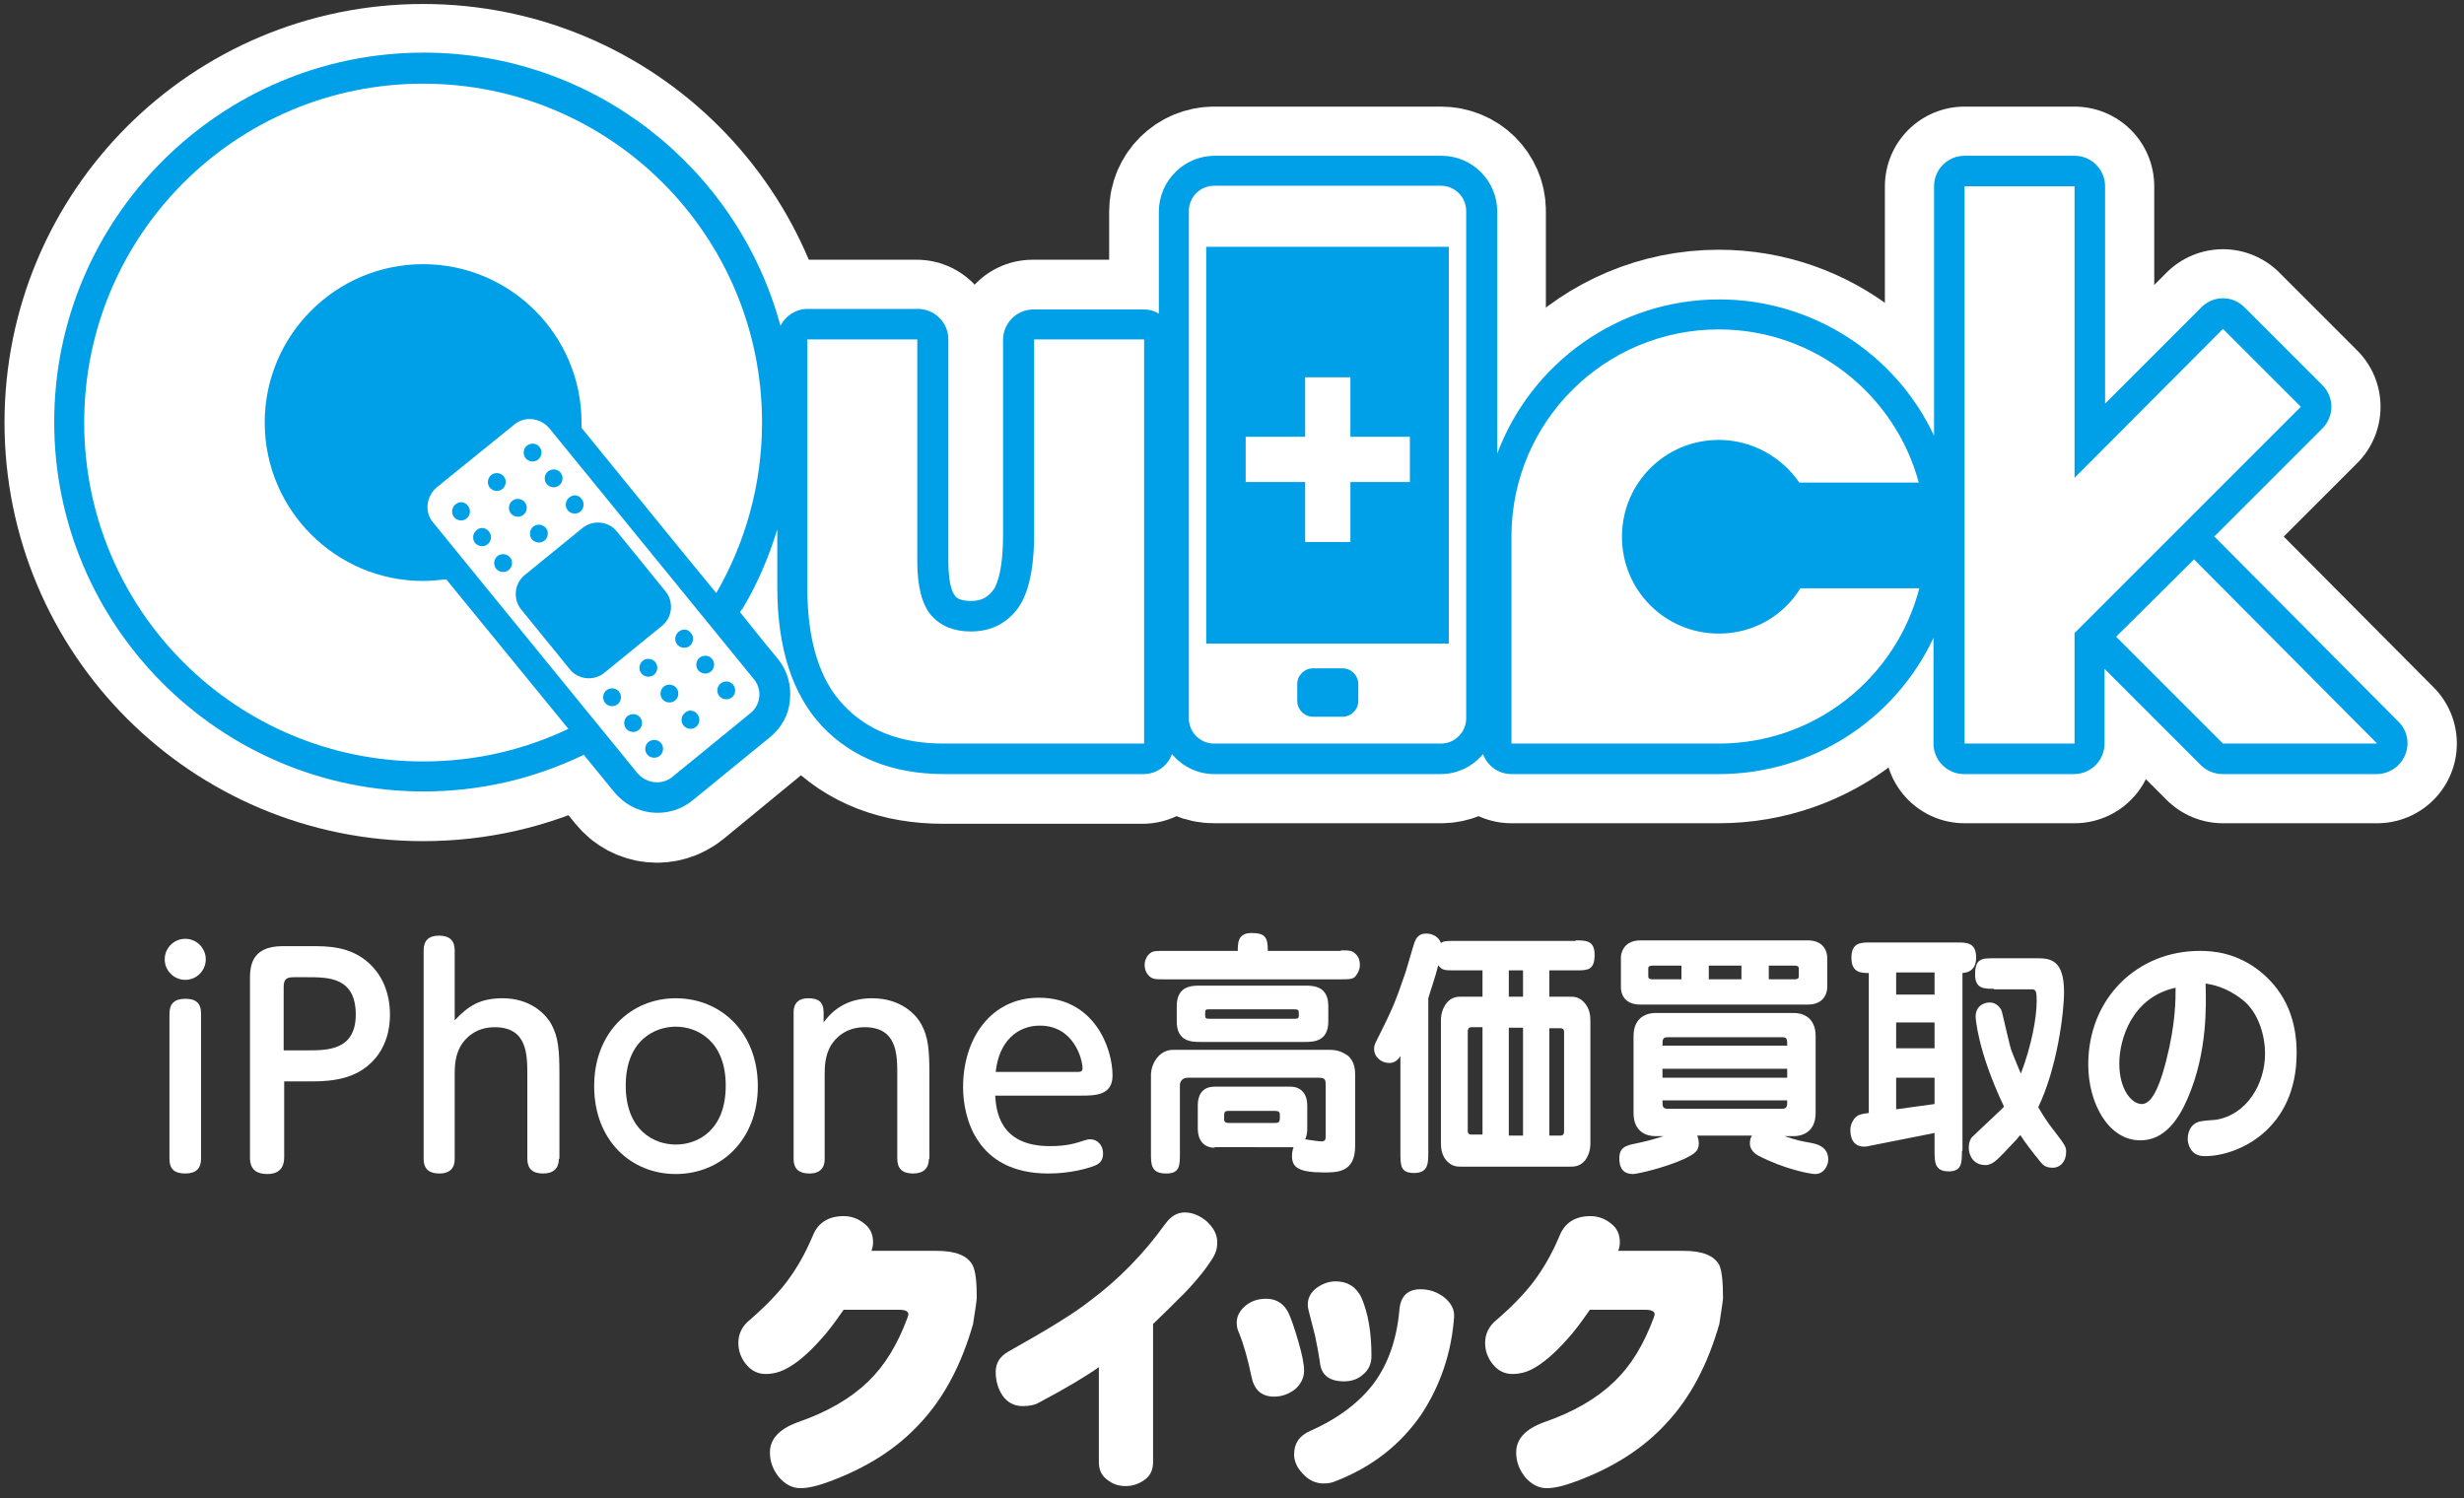 <?xml version="1.0" encoding="utf-8"?>
<!-- Generator: Adobe Illustrator 24.1.2, SVG Export Plug-In . SVG Version: 6.00 Build 0)  -->
<svg version="1.1" id="レイヤー_1" xmlns="http://www.w3.org/2000/svg" xmlns:xlink="http://www.w3.org/1999/xlink" x="0px"
	 y="0px" width="468.2px" height="284.7px" viewBox="0 0 468.2 284.7" style="enable-background:new 0 0 468.2 284.7;"
	 xml:space="preserve">
<rect x="0" y="0" width="468.2" height="284.7" fill="#333333" stroke="none"/>
<style type="text/css">
	.st0{fill:#FFFFFF;}
	.st1{fill:none;stroke:#FFFFFF;stroke-width:30.284;stroke-linecap:round;stroke-linejoin:round;}
	.st2{fill:#00A0E9;}
</style>
<g>
	<path class="st0" d="M80.4,15.9c-35.6,0-64.4,28.8-64.4,64.4c0,35.6,28.8,64.4,64.4,64.4c9.9,0,19.2-2.2,27.6-6.2
		c-7.2-8.8-16.9-20.7-23.2-28.4c-1.5,0.2-2.9,0.4-4.4,0.4c-16.6,0-30.1-13.5-30.1-30.1c0-16.6,13.5-30.1,30.1-30.1
		c16.6,0,30.1,13.5,30.1,30.1c0,0.3,0,0.6,0,1c5,6.1,16.7,20.6,25.6,31.4c5.5-9.5,8.7-20.6,8.7-32.4C144.8,44.7,116,15.9,80.4,15.9"
		/>
	<path class="st1" d="M80.4,15.9c-35.6,0-64.4,28.8-64.4,64.4c0,35.6,28.8,64.4,64.4,64.4c9.9,0,19.2-2.2,27.6-6.2
		c-7.2-8.8-16.9-20.7-23.2-28.4c-1.5,0.2-2.9,0.4-4.4,0.4c-16.6,0-30.1-13.5-30.1-30.1c0-16.6,13.5-30.1,30.1-30.1
		c16.6,0,30.1,13.5,30.1,30.1c0,0.3,0,0.6,0,1c5,6.1,16.7,20.6,25.6,31.4c5.5-9.5,8.7-20.6,8.7-32.4C144.8,44.7,116,15.9,80.4,15.9z
		"/>
	<path class="st0" d="M196.4,101.5c0,7-1.1,11.8-3.4,14.5c-2.2,2.7-5.1,4-8.6,4c-3.2,0-5.7-1-7.5-3c-1.8-2-2.7-5.4-2.7-10.3V64.5
		h-20.9v47.2c0,10.1,2.3,17.5,6.9,22.4c4.6,4.8,10.9,7.3,19,7.3h37.9V64.5h-20.9V101.5z"/>
	<path class="st1" d="M196.4,101.5c0,7-1.1,11.8-3.4,14.5c-2.2,2.7-5.1,4-8.6,4c-3.2,0-5.7-1-7.5-3c-1.8-2-2.7-5.4-2.7-10.3V64.5
		h-20.9v47.2c0,10.1,2.3,17.5,6.9,22.4c4.6,4.8,10.9,7.3,19,7.3h37.9V64.5h-20.9V101.5z"/>
	<path class="st0" d="M273.8,35.4h-43.1c-2.6,0-4.8,2.1-4.8,4.8v96.3c0,2.6,2.1,4.8,4.8,4.8h43.1c2.6,0,4.8-2.1,4.8-4.8V40.1
		C278.6,37.5,276.5,35.4,273.8,35.4"/>
	<path class="st1" d="M273.8,35.4h-43.1c-2.6,0-4.8,2.1-4.8,4.8v96.3c0,2.6,2.1,4.8,4.8,4.8h43.1c2.6,0,4.8-2.1,4.8-4.8V40.1
		C278.6,37.5,276.5,35.4,273.8,35.4z"/>
	<path class="st0" d="M326.6,120.4c-10.2,0-18.4-8.2-18.4-18.4c0-10.2,8.2-18.4,18.4-18.4c6.3,0,11.9,3.2,15.3,8.1h22.7
		c-4.5-16.7-19.8-29.1-38-29.1c-21.7,0-39.3,17.5-39.4,39.2l0,0v39.5h38.5c0.3,0,0.6,0,0.9,0c18.3,0,33.7-12.5,38.1-29.5h-22.6
		C338.9,117,333.2,120.4,326.6,120.4"/>
	<path class="st1" d="M326.6,120.4c-10.2,0-18.4-8.2-18.4-18.4c0-10.2,8.2-18.4,18.4-18.4c6.3,0,11.9,3.2,15.3,8.1h22.7
		c-4.5-16.7-19.8-29.1-38-29.1c-21.7,0-39.3,17.5-39.4,39.2l0,0v39.5h38.5c0.3,0,0.6,0,0.9,0c18.3,0,33.7-12.5,38.1-29.5h-22.6
		C338.9,117,333.2,120.4,326.6,120.4z"/>
	<polygon class="st0" points="422.4,62.5 394.2,90.8 394.2,35.4 373.3,35.4 373.3,141.3 394.2,141.3 394.2,120.3 437.2,77.3 	"/>
	<polygon class="st1" points="422.4,62.5 394.2,90.8 394.2,35.4 373.3,35.4 373.3,141.3 394.2,141.3 394.2,120.3 437.2,77.3 	"/>
	<polygon class="st0" points="416.9,106.3 402.1,121 422.4,141.3 451.7,141.3 	"/>
	<polygon class="st1" points="416.9,106.3 402.1,121 422.4,141.3 451.7,141.3 	"/>
	<path class="st0" d="M104.4,81.4c-1.7-2.1-4.7-2.4-6.8-0.7L83,92.6c-2.1,1.7-2.4,4.7-0.7,6.8l38.8,47.6c1.7,2.1,4.7,2.4,6.8,0.7
		l14.6-12c2.1-1.7,2.4-4.7,0.7-6.8L104.4,81.4z"/>
	<path class="st1" d="M104.4,81.4c-1.7-2.1-4.7-2.4-6.8-0.7L83,92.6c-2.1,1.7-2.4,4.7-0.7,6.8l38.8,47.6c1.7,2.1,4.7,2.4,6.8,0.7
		l14.6-12c2.1-1.7,2.4-4.7,0.7-6.8L104.4,81.4z"/>
	<path class="st2" d="M455.8,137.2l-34.8-35c-0.1-0.1-0.2-0.2-0.3-0.2c10.3-10.3,20.6-20.6,20.6-20.6c1.1-1.1,1.7-2.6,1.7-4.1
		c0-1.5-0.6-3-1.7-4.1l-14.8-14.8c-2.3-2.3-5.9-2.3-8.2,0c0,0-10,10-18.3,18.3V35.4c0-3.2-2.6-5.8-5.8-5.8h-20.9
		c-3.2,0-5.8,2.6-5.8,5.8v47.4c-7.3-15.6-23.2-25.9-40.8-25.9c-19.3,0-35.8,12.2-42.2,29.3v-46c0-5.8-4.7-10.6-10.6-10.6h-43.1
		c-5.8,0-10.6,4.8-10.6,10.6v19.4c-0.8-0.5-1.8-0.8-2.9-0.8h-20.9c-3.2,0-5.8,2.6-5.8,5.8v36.9c0,7.8-1.5,10.3-2,10.8
		c-1.1,1.4-2.4,1.9-4.1,1.9c-2.2,0-2.9-0.7-3.1-1.1c-0.2-0.2-1.2-1.6-1.2-6.4V64.5c0-3.2-2.6-5.8-5.8-5.8h-20.9
		c-2.3,0-4.2,1.3-5.2,3.2c-8.1-29.9-35.4-51.9-67.8-51.9c-38.7,0-70.2,31.5-70.2,70.2c0,38.7,31.5,70.2,70.2,70.2
		c10.5,0,20.6-2.3,30.1-6.8c0.1,0,0.2-0.1,0.3-0.2l5.8,7.1c1.8,2.2,4.3,3.6,7.1,3.9c2.8,0.3,5.6-0.5,7.8-2.3c0,0,14.7-12,14.7-12
		c2.2-1.8,3.6-4.3,3.8-7.1c0.3-2.8-0.5-5.6-2.3-7.8c0,0-3-3.6-7.2-8.9c0.2-0.3,0.4-0.5,0.6-0.8c2.8-4.7,4.9-9.7,6.5-14.9v11
		c0,11.6,2.9,20.4,8.5,26.4c5.7,6,13.5,9.1,23.2,9.1h37.9c2.5,0,4.6-1.6,5.4-3.8c1.9,2.3,4.8,3.8,8,3.8h43.1c3.2,0,6.1-1.5,8-3.8
		c0.8,2.2,2.9,3.8,5.4,3.8h38.5c0.1,0,0.9,0,0.9,0c17.7,0,33.5-10.3,40.8-25.9v20.1c0,3.2,2.6,5.8,5.8,5.8h20.9
		c3.2,0,5.8-2.6,5.8-5.8v-14.2l18.3,18.3c1.1,1.1,2.6,1.7,4.1,1.7h29.3c2.3,0,4.5-1.4,5.4-3.6C457.9,141.4,457.5,138.9,455.8,137.2"
		/>
	<path class="st0" d="M217.2,141.3h-37.9c-8.1,0-14.4-2.4-19-7.3c-4.6-4.8-6.9-12.3-6.9-22.4V64.5h20.9v42.2c0,4.8,0.9,8.2,2.7,10.3
		c1.8,2,4.3,3,7.5,3c3.5,0,6.4-1.3,8.6-4c2.2-2.7,3.4-7.5,3.4-14.5V64.5h20.9V141.3z"/>
	<path class="st0" d="M278.6,136.5c0,2.6-2.1,4.8-4.8,4.8h-43.1c-2.6,0-4.8-2.1-4.8-4.8V40.1c0-2.6,2.1-4.8,4.8-4.8h43.1
		c2.6,0,4.8,2.1,4.8,4.8V136.5z"/>
	<path class="st2" d="M258.1,133.2c0,1.7-1.4,3-3,3h-5.6c-1.7,0-3-1.4-3-3V130c0-1.7,1.4-3,3-3h5.6c1.7,0,3,1.4,3,3V133.2z"/>
	<rect x="229.2" y="46.9" class="st2" width="46.1" height="75.4"/>
	<path class="st0" d="M80.4,110.4c-16.6,0-30.1-13.5-30.1-30.1c0-16.6,13.5-30.1,30.1-30.1c16.6,0,30.1,13.5,30.1,30.1
		c0,0.3,0,0.6,0,1c5,6.1,16.7,20.6,25.6,31.4c5.5-9.5,8.7-20.6,8.7-32.4c0-35.6-28.8-64.4-64.4-64.4c-35.6,0-64.4,28.8-64.4,64.4
		c0,35.6,28.8,64.4,64.4,64.4c9.9,0,19.2-2.2,27.6-6.2c-7.2-8.8-16.9-20.7-23.2-28.4C83.4,110.2,82,110.4,80.4,110.4"/>
	<polygon class="st0" points="256.6,83 256.6,71.7 248,71.7 248,83 236.7,83 236.7,91.6 248,91.6 248,103 256.6,103 256.6,91.6 
		267.9,91.6 267.9,83 	"/>
	<path class="st0" d="M143.2,129l-38.8-47.6c-1.7-2-4.7-2.4-6.7-0.7L83,92.6c-2,1.7-2.4,4.7-0.7,6.7l38.8,47.6
		c1.7,2,4.7,2.4,6.7,0.7l14.7-12C144.6,134,144.9,131,143.2,129"/>
	<path class="st2" d="M126.4,112.3c1.7,2,1.4,5.1-0.7,6.7l-10.8,8.8c-2,1.7-5.1,1.4-6.7-0.7l-9.1-11.2c-1.7-2-1.4-5.1,0.7-6.7
		l10.8-8.8c2-1.7,5.1-1.4,6.7,0.7L126.4,112.3z"/>
	<path class="st2" d="M88.9,96.1c0.6,0.7,0.5,1.8-0.2,2.4c-0.7,0.6-1.8,0.5-2.4-0.2c-0.6-0.7-0.5-1.8,0.2-2.4
		C87.2,95.2,88.3,95.3,88.9,96.1"/>
	<path class="st2" d="M95.7,90.5c0.6,0.7,0.5,1.8-0.2,2.4c-0.7,0.6-1.8,0.5-2.4-0.2c-0.6-0.7-0.5-1.8,0.2-2.4
		C94,89.7,95.1,89.8,95.7,90.5"/>
	<path class="st2" d="M102.5,84.9c0.6,0.7,0.5,1.8-0.2,2.4c-0.7,0.6-1.8,0.5-2.4-0.2c-0.6-0.7-0.5-1.8,0.2-2.4
		C100.9,84.1,101.9,84.2,102.5,84.9"/>
	<path class="st2" d="M92.9,101c0.6,0.7,0.5,1.8-0.2,2.4c-0.7,0.6-1.8,0.5-2.4-0.2c-0.6-0.7-0.5-1.8,0.2-2.4
		C91.2,100.1,92.3,100.2,92.9,101"/>
	<path class="st2" d="M99.7,95.4c0.6,0.7,0.5,1.8-0.2,2.4c-0.7,0.6-1.8,0.5-2.4-0.2c-0.6-0.7-0.5-1.8,0.2-2.4
		C98,94.6,99.1,94.7,99.7,95.4"/>
	<path class="st2" d="M106.5,89.8c0.6,0.7,0.5,1.8-0.2,2.4c-0.7,0.6-1.8,0.5-2.4-0.2c-0.6-0.7-0.5-1.8,0.2-2.4
		C104.9,89,105.9,89.1,106.5,89.8"/>
	<path class="st2" d="M96.9,105.9c0.6,0.7,0.5,1.8-0.2,2.4c-0.7,0.6-1.8,0.5-2.4-0.2c-0.6-0.7-0.5-1.8,0.2-2.4
		C95.2,105.1,96.3,105.2,96.9,105.9"/>
	<path class="st2" d="M103.7,100.3c0.6,0.7,0.5,1.8-0.2,2.4c-0.7,0.6-1.8,0.5-2.4-0.2c-0.6-0.7-0.5-1.8,0.2-2.4
		C102,99.5,103.1,99.6,103.7,100.3"/>
	<path class="st2" d="M110.5,94.8c0.6,0.7,0.5,1.8-0.2,2.4c-0.7,0.6-1.8,0.5-2.4-0.2c-0.6-0.7-0.5-1.8,0.2-2.4
		C108.9,93.9,109.9,94,110.5,94.8"/>
	<path class="st2" d="M117.6,131.4c0.6,0.7,0.5,1.8-0.2,2.4c-0.7,0.6-1.8,0.5-2.4-0.2c-0.6-0.7-0.5-1.8,0.2-2.4
		C116,130.6,117,130.7,117.6,131.4"/>
	<path class="st2" d="M124.5,125.8c0.6,0.7,0.5,1.8-0.2,2.4c-0.7,0.6-1.8,0.5-2.4-0.2c-0.6-0.7-0.5-1.8,0.2-2.4
		C122.8,125,123.9,125.1,124.5,125.8"/>
	<path class="st2" d="M131.3,120.3c0.6,0.7,0.5,1.8-0.2,2.4c-0.7,0.6-1.8,0.5-2.4-0.2c-0.6-0.7-0.5-1.8,0.2-2.4
		C129.7,119.4,130.7,119.5,131.3,120.3"/>
	<path class="st2" d="M121.6,136.3c0.6,0.7,0.5,1.8-0.2,2.4c-0.7,0.6-1.8,0.5-2.4-0.2c-0.6-0.7-0.5-1.8,0.2-2.4
		C120,135.5,121,135.6,121.6,136.3"/>
	<path class="st2" d="M128.5,130.7c0.6,0.7,0.5,1.8-0.2,2.4c-0.7,0.6-1.8,0.5-2.4-0.2c-0.6-0.7-0.5-1.8,0.2-2.4
		C126.8,129.9,127.9,130,128.5,130.7"/>
	<path class="st2" d="M135.3,125.2c0.6,0.7,0.5,1.8-0.2,2.4c-0.7,0.6-1.8,0.5-2.4-0.2c-0.6-0.7-0.5-1.8,0.2-2.4
		C133.7,124.4,134.7,124.5,135.3,125.2"/>
	<path class="st2" d="M125.6,141.2c0.6,0.7,0.5,1.8-0.2,2.4c-0.7,0.6-1.8,0.5-2.4-0.2c-0.6-0.7-0.5-1.8,0.2-2.4
		C124,140.4,125,140.5,125.6,141.2"/>
	<path class="st2" d="M132.5,135.7c0.6,0.7,0.5,1.8-0.2,2.4c-0.7,0.6-1.8,0.5-2.4-0.2c-0.6-0.7-0.5-1.8,0.2-2.4
		C130.8,134.8,131.9,134.9,132.5,135.7"/>
	<path class="st2" d="M139.3,130.1c0.6,0.7,0.5,1.8-0.2,2.4c-0.7,0.6-1.8,0.5-2.4-0.2c-0.6-0.7-0.5-1.8,0.2-2.4
		C137.7,129.3,138.7,129.4,139.3,130.1"/>
	<path class="st0" d="M326.6,120.4c-10.2,0-18.4-8.2-18.4-18.4c0-10.2,8.2-18.4,18.4-18.4c6.3,0,11.9,3.2,15.3,8.1h22.7
		c-4.5-16.7-19.8-29.1-38-29.1c-21.7,0-39.3,17.5-39.4,39.2l0,0v39.5h38.5c0.3,0,0.6,0,0.9,0c18.3,0,33.7-12.5,38.1-29.5h-22.6
		C338.9,117,333.2,120.4,326.6,120.4"/>
	<polygon class="st0" points="437.2,77.3 422.4,62.5 394.2,90.8 394.2,35.4 373.3,35.4 373.3,141.3 394.2,141.3 394.2,120.3 	"/>
	<polygon class="st0" points="416.9,106.3 402.1,121 422.4,141.3 451.7,141.3 	"/>
</g>
<g>
	<path class="st0" d="M185.6,246.7c-0.1,1.2-0.4,2.8-0.7,4.9c-2.2,7.7-5.5,14-10.1,18.9c-4.4,4.8-10.1,8.4-17.1,11
		c-2.4,0.9-4.2,1.3-5.6,1.3c-1.5,0-2.9-0.7-4.1-2.1c-1.1-1.4-1.7-2.9-1.7-4.7c0-2.5,1.7-4.4,5.2-5.7c5.8-2,10.2-4.6,13.5-7.8
		c3.1-3,5.5-6.9,7.4-12c0.1-0.3,0.2-0.5,0.2-0.8c0-0.5-0.6-0.8-1.7-0.8h-10.6c-1.6,2.3-3,4.2-4.3,5.6c-2.4,2.7-4.7,4.7-7,5.8
		c-1,0.5-2.2,0.8-3.5,0.8c-1.5,0-2.7-0.6-3.7-1.8c-1-1.2-1.5-2.6-1.5-4.1c0-1.7,0.7-3.2,2.2-4.4c2.9-2.5,5.2-4.9,6.9-7.1
		c1.9-2.5,3.6-5.4,5.1-9c1-2.4,3-3.6,5.8-3.6c1.5,0,2.8,0.5,3.9,1.4c1.2,0.9,1.7,2.1,1.7,3.6c0,0.5-0.1,1-0.3,1.6h12.4
		c3.6,0,5.8,0.9,6.8,2.7C185.4,241.6,185.6,243.6,185.6,246.7"/>
	<path class="st0" d="M231.3,236.1c0,1-0.2,1.8-0.7,2.7c-1.2,2-3,4.3-5.5,6.9c-2,2-3.9,3.9-6,5.9v26.3c0,1.4-0.5,2.5-1.6,3.3
		c-1.1,0.8-2.3,1.2-3.6,1.2c-1.4,0-2.5-0.4-3.5-1.2c-1.1-0.8-1.6-1.9-1.6-3.4v-18c-2.4,1.7-6.2,4-11.5,6.8c-0.7,0.4-1.7,0.6-3,0.6
		c-1.6,0-2.9-0.7-3.8-2c-0.8-1.2-1.3-2.7-1.3-4.5c0-1.7,0.8-2.9,2.3-3.8c7.3-4.1,12.6-7.3,15.6-9.7c5.4-4,10.2-8.9,14.3-14.6
		c1.1-1.5,2.3-2.2,3.7-2.2c1.5,0,2.9,0.6,4.2,1.7C230.6,233.3,231.3,234.6,231.3,236.1"/>
	<path class="st0" d="M247.8,260.5c0,1.3-0.6,2.5-1.7,3.5c-1.2,0.9-2.5,1.4-4,1.4c-2.4,0-3.8-1.3-4.3-3.8c-0.7-3.4-1.5-6.2-2.4-8.4
		c-0.3-0.6-0.4-1.2-0.4-1.9c0-1.2,0.6-2.3,1.7-3.2c1.1-0.9,2.4-1.3,3.9-1.3c1.9,0,3.3,0.9,4.2,2.6c0.6,1.3,1.2,3.1,1.9,5.5
		C247.4,257.3,247.8,259.2,247.8,260.5 M276.3,250.3c-0.5,6.8-2.6,12.9-6.1,18.3c-4,5.9-9.5,10.2-16.5,12.9
		c-0.7,0.3-1.4,0.4-2.2,0.4c-1.5,0-2.8-0.6-3.9-1.8c-1.1-1.1-1.7-2.4-1.7-3.7c0-2.1,1-3.6,3.1-4.5c5.4-2.4,9.4-5.5,12.1-9.1
		c2.7-3.7,4.3-8.3,4.8-13.8c0.2-2.7,1.6-4,4-4c1.7,0,3.2,0.5,4.6,1.6C275.8,247.7,276.4,248.9,276.3,250.3 M260.6,257.7
		c0,1.4-0.5,2.6-1.6,3.5c-1,0.9-2.2,1.3-3.6,1.3c-2.8,0-4.4-1.2-4.6-3.7c-0.2-1.3-0.5-3-0.9-4.9c-0.4-1.5-0.8-3.1-1.2-4.7
		c-0.1-0.4-0.2-0.8-0.2-1.3c0-1.2,0.5-2.2,1.6-3.1c1.1-0.8,2.3-1.3,3.7-1.3c2.2,0,3.9,1,4.9,3.1C260,249.6,260.6,253.3,260.6,257.7"
		/>
	<path class="st0" d="M327.4,246.7c-0.1,1.2-0.4,2.8-0.7,4.9c-2.2,7.7-5.5,14-10.1,18.9c-4.4,4.8-10.1,8.4-17.1,11
		c-2.4,0.9-4.2,1.3-5.6,1.3c-1.5,0-2.9-0.7-4.1-2.1c-1.1-1.4-1.7-2.9-1.7-4.7c0-2.5,1.7-4.4,5.2-5.7c5.8-2,10.2-4.6,13.5-7.8
		c3.1-3,5.5-6.9,7.4-12c0.1-0.3,0.2-0.5,0.2-0.8c0-0.5-0.6-0.8-1.7-0.8h-10.6c-1.6,2.3-3,4.2-4.3,5.6c-2.4,2.7-4.7,4.7-6.9,5.8
		c-1,0.5-2.2,0.8-3.5,0.8c-1.5,0-2.7-0.6-3.7-1.8c-1-1.2-1.5-2.6-1.5-4.1c0-1.7,0.7-3.2,2.2-4.4c2.9-2.5,5.2-4.9,6.9-7.1
		c1.9-2.5,3.6-5.4,5.1-9c1-2.4,3-3.6,5.8-3.6c1.5,0,2.8,0.5,3.9,1.4c1.2,0.9,1.7,2.1,1.7,3.6c0,0.5-0.1,1-0.3,1.6h12.4
		c3.6,0,5.8,0.9,6.8,2.7C327.2,241.6,327.4,243.6,327.4,246.7"/>
</g>
<g>
	<path class="st0" d="M254.8,180.6c1.6,0,2.2,0,2.9,0.8c0.5,0.5,0.7,1.2,0.7,2c0,0.9-0.5,1.8-1,2.3c-0.6,0.4-1.2,0.4-2.6,0.4h-33.7
		c-1.6,0-2.2,0-2.9-0.8c-0.5-0.5-0.7-1.3-0.7-1.9c0-1,0.5-1.9,1.1-2.3c0.5-0.4,1.2-0.4,2.5-0.4h14.1c0-1.5,0-3.4,2.6-3.4
		c2.7,0,3.1,0.9,3.1,3.4H254.8z M230.8,218.1c-2.2,0-3.2-1.6-3.2-3.6V210c0-1.7,0.7-3.5,3.2-3.5h14.4c2.2,0,3.2,1.6,3.2,3.5v4.6
		c0,0.1,0,1.1-0.4,1.9c0.5,0.1,2.7,0.4,3.1,0.4c0.8,0,0.8-0.5,0.8-1v-9.5c0-1.2,0-1.6-1.4-1.6h-24.8c-0.9,0-1.5,0.6-1.5,1.4v12.9
		c0,2.4,0,3.9-2.6,3.9c-2.9,0-2.9-1.7-2.9-3.9v-14.8c0-2.1,1.5-4.8,4.2-4.8h29.8c1.8,0,2.8,0.7,3.4,1.1c1.4,1.2,1.4,2.8,1.4,4v13.2
		c0,5-3.4,5-5.9,5c-4.9,0-6.1-1-6.1-3.1c0-0.6,0.1-1.2,0.3-1.7c-0.2,0-0.3,0-0.6,0H230.8z M247.9,187.3c1.6,0,4.5,0,4.5,3.9v2.9
		c0,3.9-2.9,3.9-4.5,3.9h-19.8c-1.6,0-4.5,0-4.5-3.9v-2.9c0-3.9,2.9-3.9,4.5-3.9H247.9z M245.9,193.6c0.9,0,0.9-0.1,0.9-1.1
		c0-0.6-0.2-0.7-0.9-0.7h-16c-0.9,0-0.9,0-0.9,1.1c0,0.6,0.1,0.7,0.9,0.7H245.9z M242.1,213.4c1.1,0,1.1-0.2,1.1-1.5
		c0-0.7-0.3-0.8-1.1-0.8h-8.4c-1.1,0-1.1,0.1-1.1,1.5c0,0.7,0.3,0.8,1.1,0.8H242.1z"/>
	<path class="st0" d="M299.4,178.7c1.9,0,3.6,0,3.6,2.7c0,3-1.3,3-3.6,3h-5v5h3.8c1,0,1.9,0,3,1.3c0.9,1.1,1,2.4,1,3.3v23.2
		c0,1.3-0.3,2.3-1,3.3c-1,1.2-2.1,1.2-3,1.2h-20.4c-1,0-1.9,0-3-1.2c-0.9-1.1-1-2.4-1-3.3v-23.2c0-1.3,0.3-2.3,1-3.3
		c1-1.3,2.1-1.3,3-1.3h3.9v-5h-5.2c-2,0-2.5,0-3.2-1c-0.6,2.4-1.6,5.2-1.9,6.3v29.2c0,2.2,0,4-2.7,4c-2.6,0-2.6-1.4-2.6-4v-18.2
		c-0.5,0.8-1.2,1.3-2.1,1.3c-1.5,0-2.9-1.1-2.9-2.7c0-0.3,0.1-0.8,0.3-1.2c3.3-6.6,3.6-7.3,5.7-13.4c0.3-0.9,1.6-5.6,1.8-5.9
		c0.2-0.5,0.7-1.4,2.1-1.4c0.9,0,2.3,0.4,2.8,1.8c0.5-0.4,1.2-0.4,2.7-0.4H299.4z M281.7,195.2h-2.1c-0.7,0-0.7,0.6-0.7,0.8v18.8
		c0,0.3,0,0.8,0.7,0.8h2.1V195.2z M286.7,189.4h2.7v-5h-2.7V189.4z M286.7,215.8h2.7v-20.5h-2.7V215.8z M294.4,215.8h2.1
		c0.7,0,0.7-0.6,0.7-0.8v-18.8c0-0.3,0-0.8-0.7-0.8h-2.1V215.8z"/>
	<path class="st0" d="M322.5,215.8c0.1,0.3,0.3,0.8,0.3,1.5c0,1.5-0.9,2-2.7,2.9c-3.7,1.7-9,2.9-9.8,2.9c-2.4,0-2.6-1.9-2.6-3
		c0-2,1.2-2.3,2.2-2.6c2.8-0.6,3.7-0.8,6.2-1.6h-1.6c-1.5,0-4.1-0.7-4.1-4.4v-14.6c0-3.8,2.8-4.4,4.1-4.4h26.4
		c1.5,0,4.1,0.7,4.1,4.4v14.6c0,3.8-2.8,4.4-4.1,4.4h-1.8c2.3,0.8,2.9,0.9,5.1,1.3c1.6,0.3,3.2,1,3.2,3.2c0,0.9-0.7,2.7-2.5,2.7
		c-0.9,0-5.8-0.9-10.8-3.5c-0.4-0.2-1.6-1-1.6-2.3c0-0.7,0.2-1.2,0.4-1.5H322.5z M343.5,178.7c3.3,0,3.7,2.5,3.7,3.2v5.8
		c0,0.7-0.4,3.2-3.7,3.2h-31.8c-3.4,0-3.7-2.5-3.7-3.2v-5.8c0-0.6,0.4-3.2,3.7-3.2H343.5z M314.1,183.5c-0.3,0-0.9,0-0.9,0.5v1.6
		c0,0.5,0.6,0.5,0.9,0.5h5.4v-2.6H314.1z M317,197.1c-1.1,0-1.1,0.4-1.1,1.6h23.7c0-1.2,0-1.6-1-1.6H317z M315.9,204.8h23.7v-1.7
		h-23.7V204.8z M315.9,209.1c0,1.2,0,1.6,1.1,1.6h21.6c1,0,1-0.5,1-1.6H315.9z M324.7,186.1h6.2v-2.6h-6.2V186.1z M336.1,186.1h4.8
		c0.3,0,0.9,0,0.9-0.5V184c0-0.5-0.6-0.5-0.9-0.5h-4.8V186.1z"/>
	<path class="st0" d="M372.8,218.7c0,2.2,0,3.9-2.5,3.9c-2.7,0-2.7-1.8-2.7-3.9v-3.4l-12.1,2.4c-0.4,0.1-0.9,0.2-1.2,0.2
		c-2.4,0-2.7-2-2.7-3.2c0-1.2,0.7-2.1,1-2.4c0.6-0.5,1-0.6,2.5-0.8v-26.6c-1.4,0-3.3,0-3.3-2.9c0-2.9,1.8-2.9,3.6-2.9h16.5
		c1.8,0,3.6,0,3.6,2.9c0,1.8-0.9,2.8-2.6,2.9V218.7z M360.3,189h7.3v-4.2h-7.3V189z M360.3,199.2h7.3v-4.9h-7.3V199.2z M360.3,204.8
		v6l7.3-1v-5H360.3z M378.9,187.9c-1.9,0-3.6,0-3.6-2.7c0-3.1,1.3-3.1,3.6-3.1h8.2c2.5,0,5.1,0.3,5.1,6.4c0,4-1.3,14.4-4.9,21.9
		c0.7,1.2,1.8,3,3.1,4.6c2.2,2.8,2.2,3.1,2.2,3.9c0,1.8-1.1,3-2.5,3c-1.2,0-1.7-0.3-2.3-1c-1.5-1.8-3.3-4.2-3.9-5.2
		c-0.2,0.2-0.3,0.3-0.6,0.7c-4,4.3-4.4,4.6-5.4,4.9c-0.1,0.1-0.4,0.1-0.6,0.1c-2.4,0-3.2-1.9-3.2-3.3c0-1.1,0.4-1.8,0.6-2l5.4-5.1
		c0.3-0.3,0.5-0.5,0.7-0.7c-5.1-10.7-5.4-17-5.4-17.1c0-1.9,1.4-2.7,2.7-2.7c1.2,0,2.1,1,2.3,1.8c0.3,1.1,1.6,7.1,1.9,7.6
		c0.4,0.9,1.3,3.3,1.7,4.1c2-5.2,3-10.6,3-13.7c0-1.8-0.1-2.3-0.9-2.3H378.9z"/>
	<path class="st0" d="M415.7,208.7c-1.8,4.2-4.5,8-9,8c-6.1,0-9.9-7.1-9.9-14.4c0-12.6,9.3-21.6,21.2-21.6c2.5,0,7.1,0.3,11.7,4.1
		c4.8,4,6.7,9.3,6.7,15.3c0,14.6-11.2,19.6-17.4,19.6c-0.4,0-1.6,0-2.4-0.9c-0.5-0.5-0.9-1.5-0.9-2.4c0-0.2,0-2.8,2.4-3.3
		c0.4-0.1,2.5-0.3,2.9-0.3c5.9-0.9,9.4-6.8,9.4-12.6c0-3.1-1.1-7.8-4.4-10.3c-3.1-2.4-5.7-2.8-6.9-3
		C419.2,191,419.5,199.9,415.7,208.7 M402.7,202.1c0,4.9,2.3,7.7,4.3,7.7c2.3,0,3.8-5.1,4.6-8.2c1.8-7,1.8-11.6,1.8-13.9
		C405.1,189.5,402.7,197.5,402.7,202.1"/>
	<g>
		<path class="st0" d="M39.1,182.3c0,2.1-1.7,3.9-3.9,3.9c-2.1,0-3.9-1.7-3.9-3.9s1.8-3.9,3.9-3.9C37.4,178.4,39.1,180.2,39.1,182.3
			z M32.2,192.6c0-1.8,0.9-2.8,3-2.8c1.9,0,3,0.7,3,2.8v27.6c0,1.8-0.9,2.8-3,2.8c-1.9,0-3-0.7-3-2.8V192.6z"/>
		<path class="st0" d="M54,220c0,1.9-1,3.1-3.2,3.1c-2,0-3.3-0.8-3.3-3.1v-33.8c0-2.2,0-6.4,6.2-6.4h5.5c2.9,0,7,0,10.4,2.8
			c3,2.4,4.5,6.1,4.5,10.2c0,1.8-0.2,7.9-6.3,11.1c-2.8,1.4-5.8,1.6-8.9,1.6H54V220z M58.4,199.6c3.8,0,9.2,0,9.2-6.8
			c0-7.1-5.2-7.1-9.2-7.1h-2.6c-1.4,0-1.9,0.4-1.9,1.9v12H58.4z"/>
		<path class="st0" d="M106.2,220.2c0,1.8-1,2.8-3,2.8c-2,0-3-0.9-3-2.8v-15.9c0-3.9,0-9.1-6.2-9.1c-3.7,0-5.6,2.2-6.3,3.3
			c-1.3,2-1.3,4.4-1.3,5.8v15.9c0,0.6,0,2.8-2.9,2.8c-1.8,0-3-0.7-3-2.8v-39.6c0-1.8,0.9-2.8,2.9-2.8c2.1,0,3,1,3,2.8v13.3
			c2.6-2.8,4.9-4.2,9.1-4.2c5.1,0,8.1,2.8,9.3,5c1.3,2.4,1.5,4.9,1.5,9.5V220.2z"/>
		<path class="st0" d="M128.4,189.7c8.6,0,15.6,6.5,15.6,16.7c0,10.2-7,16.7-15.6,16.7c-8.5,0-15.5-6.4-15.5-16.7
			S120,189.7,128.4,189.7z M128.4,217.5c4.2,0,9.5-2.7,9.5-11.2c0-8.5-5.4-11.2-9.5-11.2c-4,0-9.5,2.6-9.5,11.2
			C118.9,214.8,124.3,217.5,128.4,217.5z"/>
		<path class="st0" d="M176.5,220.2c0,1.8-1,2.8-3,2.8s-3-0.9-3-2.8v-15.9c0-3.9,0-9.1-6.2-9.1c-3.7,0-5.6,2.2-6.3,3.3
			c-1.3,2-1.3,4.4-1.3,5.8v15.9c0,0.6,0,2.8-2.9,2.8c-1.8,0-3-0.7-3-2.8v-27.8c0-2.1,1.3-2.7,2.8-2.7c1.8,0,2.9,0.6,2.9,2.7v1.9
			c2.5-3.5,5.9-4.6,9.2-4.6c5.7,0,8.5,3.3,9.4,5c1.3,2.4,1.5,4.9,1.5,9.5V220.2z"/>
		<path class="st0" d="M189.1,208.2c0.2,2.7,0.7,9.6,10.4,9.6c3.1,0,4.8-0.5,6.6-1.1c0.3-0.1,0.6-0.2,1.1-0.2c1.3,0,2.4,1.1,2.4,2.7
			c0,1.4-0.7,2-1.8,2.4c-1.1,0.4-4.3,1.4-8.6,1.4c-13.8,0-16.2-10.8-16.2-16.4c0-9.4,5.4-17,14.4-17c10.5,0,14,9.5,14,14.8
			c0,3.8-3.4,3.8-6,3.8H189.1z M204.6,203.7c0.6,0,1.1,0,1.1-0.7c0-1.6-1.6-8.1-8.1-8.1c-4.3,0-7.8,3-8.4,8.8H204.6z"/>
	</g>
</g>
</svg>

